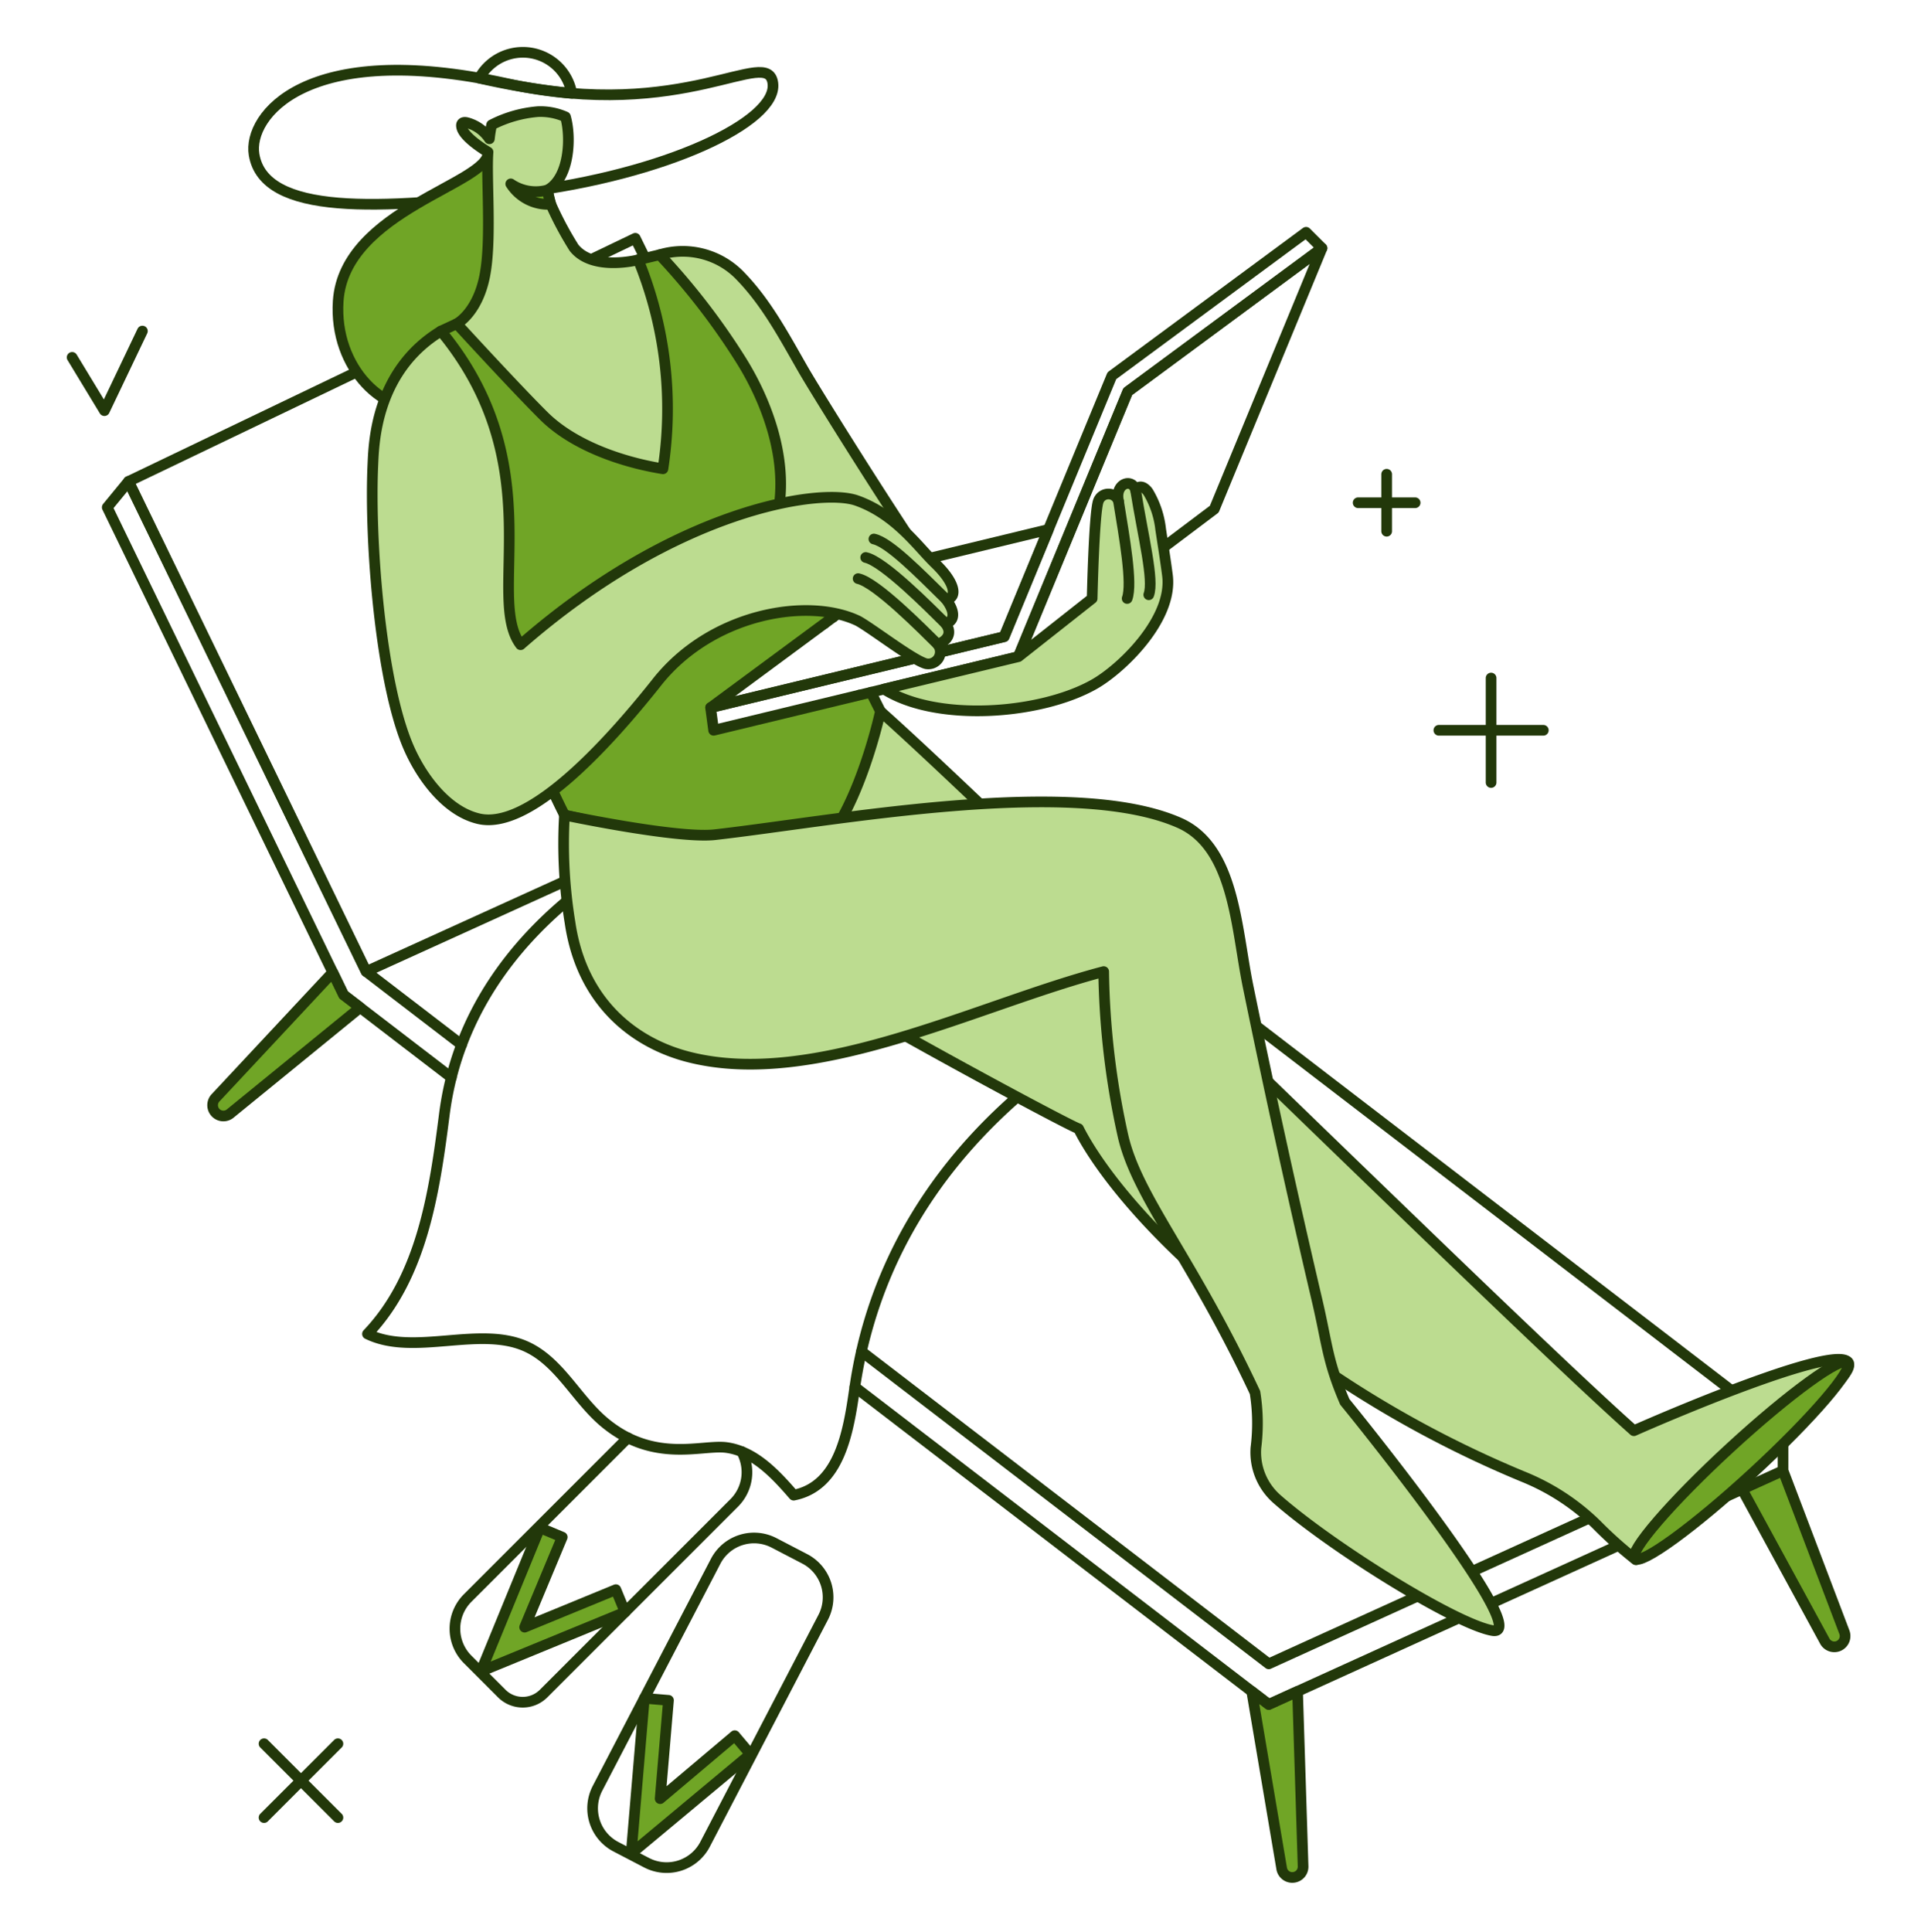 <svg xmlns="http://www.w3.org/2000/svg" width="180" height="181" fill="none" viewBox="0 0 180 181"><path stroke="#22380A" stroke-linecap="round" stroke-linejoin="round" d="M134.824 68.42h9.786m-4.893 4.893v-9.786m-12.456-16.425h5.338m-2.667 2.668v-5.336M24.743 163.369l6.92 6.919m-6.92 0 6.92-6.919M6.759 33.483l3.026 4.99 3.557-7.455M67.056 146.28l-11.068 21.266a4.058 4.058 0 0 0 1.727 5.475l2.875 1.497a4.061 4.061 0 0 0 5.476-1.727l11.068-21.266a4.06 4.06 0 0 0-1.726-5.476l-2.876-1.496a4.057 4.057 0 0 0-5.476 1.727Z"/><path fill="#70A526" d="m68.847 162.615-6.989 5.898.78-9.211-2.263-.192-1.232 14.552 11.168-9.311-1.464-1.736Z"/><path stroke="#22380A" stroke-linecap="round" stroke-linejoin="round" d="m68.847 162.615-6.989 5.898.78-9.211-2.263-.192-1.232 14.552 11.168-9.311-1.464-1.736Zm-10.016-27.909-15.017 15.017a4.066 4.066 0 0 0 0 5.742l3.202 3.203a2.779 2.779 0 0 0 3.022.601c.336-.14.641-.344.899-.601L68.8 140.804a4.057 4.057 0 0 0 .7-4.802"/><path fill="#70A526" d="m57.708 148.935-8.548 3.514 3.522-8.438-2.096-.874-5.521 13.45 13.507-5.55-.864-2.102Z"/><path stroke="#22380A" stroke-linecap="round" stroke-linejoin="round" d="m57.708 148.935-8.548 3.514 3.522-8.438-2.096-.874-5.521 13.45 13.507-5.55-.864-2.102Z"/><path fill="#70A526" d="m32.199 93.211-1.023-2.11-10.947 11.72a1.013 1.013 0 0 0-.033 1.415 1.01 1.01 0 0 0 1.414.06l12.14-9.9-1.551-1.185Z"/><path stroke="#22380A" stroke-linecap="round" stroke-linejoin="round" d="m32.199 93.211-1.023-2.11-10.947 11.72a1.013 1.013 0 0 0-.033 1.415 1.01 1.01 0 0 0 1.414.06l12.14-9.9-1.551-1.185Z"/><path fill="#70A526" d="m121.582 158.463-2.7 1.227-1.592-1.221 2.803 16.584a1.005 1.005 0 0 0 1.098.84 1.006 1.006 0 0 0 .91-1.039l-.519-16.391Z"/><path stroke="#22380A" stroke-linecap="round" stroke-linejoin="round" d="m121.582 158.463-2.7 1.227-1.592-1.221 2.803 16.584a1.005 1.005 0 0 0 1.098.84 1.006 1.006 0 0 0 .91-1.039l-.519-16.391Z"/><path fill="#70A526" d="m172.82 152.916-5.747-15.129-3.837 1.744 7.75 14.229a1.014 1.014 0 0 0 1.313.44 1.016 1.016 0 0 0 .521-1.284Z"/><path stroke="#22380A" stroke-linecap="round" stroke-linejoin="round" d="m172.82 152.916-5.747-15.129-3.837 1.744 7.75 14.229a1.014 1.014 0 0 0 1.313.44 1.016 1.016 0 0 0 .521-1.284ZM43.251 97.882l-8.942-6.858-22.265-45.92-1.994 2.43L32.198 93.21l10.092 7.739m37.813 29 38.781 29.74 48.188-21.904v-3.804l-48.188 21.903-38.16-29.265m1.773-57.497 84.575 64.86"/><path stroke="#22380A" stroke-linecap="round" stroke-linejoin="round" d="M77.247 58.424 59.529 22.326l-47.485 22.78 22.265 45.919 48.189-21.903-1.965-4.004"/><path stroke="#22380A" stroke-linecap="round" stroke-linejoin="round" d="M95.228 77.59a23.997 23.997 0 0 0-21.901-3.735c-27.005 8.808-30.88 24.187-31.698 30.61-.933 7.318-2.104 15.172-7.195 20.511 4.361 2.133 10.562-.846 14.955 1.219 3.029 1.423 4.59 4.784 7.13 6.968 4.695 4.006 9.265 2.145 11.552 2.456 2.61.355 4.576 2.474 6.3 4.462 4.275-.843 5.123-5.889 5.695-9.906 1.32-9.284 6.723-27.108 33.612-38.62L95.228 77.59ZM53.576 8.745a4.653 4.653 0 0 0-8.665-1.423 69.925 69.925 0 0 0 8.665 1.423Z"/><path stroke="#22380A" stroke-linecap="round" stroke-linejoin="round" d="M72.42 7.814c.442 3.6-10.094 8.565-23.515 10.208-13.42 1.644-24.163 2.193-25.099-3.55-.585-3.581 4.815-10.774 23.607-6.66 16.815 3.684 24.567-3.602 25.008.002Z"/><path fill="#70A526" d="M45.73 14.252c.2 2.923-13.47 5.415-14.04 13.95-.846 12.639 19.38 18.534 14.04-13.95Z"/><path stroke="#22380A" stroke-linecap="round" stroke-linejoin="round" d="M45.73 14.252c.2 2.923-13.47 5.415-14.04 13.95-.846 12.639 19.38 18.534 14.04-13.95Z"/><path fill="#BCDC90" d="M59.803 24.343s-4.27 1.108-6.026-1.142a31.778 31.778 0 0 1-2.165-4.065s-.117-.385-.315-1.33c2.07-1.115 2.242-4.95 1.689-6.857a5.79 5.79 0 0 0-2.591-.49c-1.51.125-2.98.546-4.328 1.24-.095.43-.165.864-.21 1.302a3.638 3.638 0 0 0-2.091-1.508c-.402-.104-.561.079-.52.337.063.841 1.74 1.972 2.484 2.417-.19 2.43.36 8.255-.315 11.634-.693 3.458-2.615 4.45-2.615 4.45s.648 13.05 7.479 18.248c5.922 4.5 16.65 2.166 17.347-6.654.633-7.964-7.823-17.582-7.823-17.582Z"/><path stroke="#22380A" stroke-linecap="round" stroke-linejoin="round" d="M59.803 24.343s-4.27 1.108-6.026-1.142a31.778 31.778 0 0 1-2.165-4.065s-.117-.385-.315-1.33c2.07-1.115 2.242-4.95 1.689-6.857a5.79 5.79 0 0 0-2.591-.49c-1.51.125-2.98.546-4.328 1.24-.095.43-.165.864-.21 1.302a3.638 3.638 0 0 0-2.091-1.508c-.402-.104-.561.079-.52.337.063.841 1.74 1.972 2.484 2.417-.19 2.43.36 8.255-.315 11.634-.693 3.458-2.615 4.45-2.615 4.45s.648 13.05 7.479 18.248c5.922 4.5 16.65 2.166 17.347-6.654.633-7.964-7.823-17.582-7.823-17.582Z"/><path fill="#70A526" d="M47.86 17.229a4.14 4.14 0 0 0 3.752 1.908 7.332 7.332 0 0 1-.31-1.332 4.152 4.152 0 0 1-3.443-.576Z"/><path stroke="#22380A" stroke-linecap="round" stroke-linejoin="round" d="M47.86 17.229a4.14 4.14 0 0 0 3.752 1.908 7.332 7.332 0 0 1-.31-1.332 4.152 4.152 0 0 1-3.443-.576Z"/><path fill="#BCDC90" d="m78.745 57.319 6.036-4.457 1.787-.432c-4.07-6.04-10.218-15.895-11.34-17.858-1.734-3.023-3.385-6.15-5.806-8.658a7.47 7.47 0 0 0-7.611-2.044c5.053 8.182 6.634 18.394 10.624 23.464 2.543 3.232 4.404 7.23 6.31 9.985Z"/><path stroke="#22380A" stroke-linecap="round" stroke-linejoin="round" d="M86.57 52.428c-4.07-6.04-10.218-15.895-11.34-17.858-1.734-3.023-3.385-6.15-5.806-8.658a7.47 7.47 0 0 0-7.612-2.045c5.053 8.183 6.635 18.394 10.624 23.465 2.546 3.233 4.406 7.23 6.312 9.99"/><path fill="#BCDC90" d="M153.099 134.042c-12.129-10.779-58.472-56.616-70.601-67.395L69.23 87.553c4.306 3.657 30.921 17.947 31.829 18.19.636 1.255 5.407 10.614 23.069 22.54a102.116 102.116 0 0 0 18.846 10.17 21.158 21.158 0 0 1 6.616 4.378 38.374 38.374 0 0 0 3.699 3.303s18.346-14.67 19.846-17.854c1.638-3.485-15.746 3.86-20.037 5.762Z"/><path stroke="#22380A" stroke-linecap="round" stroke-linejoin="round" d="M153.099 134.042c-12.129-10.779-58.472-56.616-70.601-67.395L69.23 87.553c4.306 3.657 30.921 17.947 31.829 18.19.636 1.255 5.407 10.614 23.069 22.54a102.116 102.116 0 0 0 18.846 10.17 21.158 21.158 0 0 1 6.616 4.378 38.374 38.374 0 0 0 3.699 3.303s18.346-14.67 19.846-17.854c1.638-3.485-15.746 3.86-20.037 5.762Z"/><path fill="#70A526" d="M164.237 137.994c5.52-5.083 9.516-9.725 8.923-10.369-.592-.643-5.548 2.955-11.069 8.038-5.522 5.083-9.517 9.726-8.924 10.369.593.644 5.548-2.956 11.07-8.038Z"/><path stroke="#22380A" stroke-linecap="round" stroke-linejoin="round" d="M164.237 137.994c5.52-5.083 9.516-9.725 8.923-10.369-.592-.643-5.548 2.955-11.069 8.038-5.522 5.083-9.517 9.726-8.924 10.369.593.644 5.548-2.956 11.07-8.038Z"/><path fill="#70A526" d="m66.871 68.42-.283-2.122 11.485-8.486-5.104-10.18c.832-5.056-1.328-10.393-3.584-13.965a64.05 64.05 0 0 0-7.576-9.8l-2.006.476a36.873 36.873 0 0 1 2.316 19.577c-3.846-.616-8.377-2.19-11.143-4.931-2.61-2.583-8.176-8.659-8.176-8.659l-1.484.689s3.361 19.911 6.766 33.231a72.934 72.934 0 0 0 4.812 12.11s12.749 2.84 19.543 4.74c6.558 1.834 10.068-14.463 10.06-14.459l-.893-1.782-14.733 3.56Z"/><path stroke="#22380A" stroke-linecap="round" stroke-linejoin="round" d="m78.073 57.812-5.104-10.18c.832-5.056-1.328-10.393-3.584-13.965a64.05 64.05 0 0 0-7.576-9.8l-2.006.476a36.873 36.873 0 0 1 2.316 19.577c-3.846-.616-8.377-2.19-11.143-4.931-2.61-2.583-8.176-8.659-8.176-8.659l-1.484.689s3.361 19.911 6.766 33.231a72.934 72.934 0 0 0 4.812 12.11s12.749 2.84 19.543 4.74c6.558 1.834 10.068-14.463 10.06-14.459l-.893-1.782"/><path fill="#BCDC90" d="M126.011 131.341c-1.654-3.846-1.651-5.482-2.61-9.558a1058.32 1058.32 0 0 1-6.451-29.351c-1.132-5.52-1.287-13.07-6.444-15.34-10.093-4.442-32.568-.12-43.526 1.11-3.528.396-14.09-1.839-14.09-1.839a45.897 45.897 0 0 0 .524 10.094c1.114 7.545 6.109 11.296 11.133 12.574 11.864 3.019 27.026-4.898 38.869-8.003a75.36 75.36 0 0 0 1.824 15.457c1.362 5.76 6.423 11.318 12.355 23.983.275 1.707.303 3.444.086 5.159a5.824 5.824 0 0 0 1.96 4.811c5.11 4.5 16.74 11.725 20.206 12.33 3.794.65-10.869-17.798-13.836-21.427Z"/><path stroke="#22380A" stroke-linecap="round" stroke-linejoin="round" d="M126.011 131.341c-1.654-3.846-1.651-5.482-2.61-9.558a1058.32 1058.32 0 0 1-6.451-29.351c-1.132-5.52-1.287-13.07-6.444-15.34-10.093-4.442-32.568-.12-43.526 1.11-3.528.396-14.09-1.839-14.09-1.839a45.897 45.897 0 0 0 .524 10.094c1.114 7.545 6.109 11.296 11.133 12.574 11.864 3.019 27.026-4.898 38.869-8.003a75.36 75.36 0 0 0 1.824 15.457c1.362 5.76 6.423 11.318 12.355 23.983.275 1.707.303 3.444.086 5.159a5.824 5.824 0 0 0 1.96 4.811c5.11 4.5 16.74 11.725 20.206 12.33 3.794.65-10.869-17.798-13.836-21.427ZM84.782 52.86 66.585 66.298l27.504-6.646 4.146-10.043-13.453 3.251Z"/><path stroke="#22380A" stroke-linecap="round" stroke-linejoin="round" d="m122.382 21.764-18.199 13.439L94.09 59.651l-27.505 6.646.283 2.123 28.555-6.9 10.248-24.83 18.2-13.439-1.489-1.488Z"/><path stroke="#22380A" stroke-linecap="round" stroke-linejoin="round" d="m95.423 61.52 10.248-24.83 18.2-13.438-10.092 24.45-18.356 13.819Z"/><path fill="#BCDC90" d="M87.591 52.747c-1.55-1.491-3.65-4.553-7.311-5.85-3.42-1.213-16.963.784-31.5 13.506-3.358-4.41 2.96-16.789-7.462-29.383-6.192 3.772-6.292 10.673-6.382 12.57-.317 6.964.687 20.381 3.388 26.514 1.229 2.79 3.557 5.903 6.524 6.602 4.648 1.096 11.872-6.701 16.633-12.695 5.13-6.58 14.237-8.076 18.912-5.843 1.325.72 5.173 3.709 6.39 4.017a1.13 1.13 0 0 0 1.07-1.83c.85-.27 1.479-1.029.707-1.98.65-.032 1.202-.77.06-2.257.938.018 1.201-1.231-1.029-3.37Z"/><path stroke="#22380A" stroke-linecap="round" stroke-linejoin="round" d="M87.591 52.747c-1.55-1.491-3.65-4.553-7.311-5.85-3.42-1.213-16.963.784-31.5 13.506-3.358-4.41 2.96-16.789-7.462-29.383-6.192 3.772-6.292 10.673-6.382 12.57-.317 6.964.687 20.381 3.388 26.514 1.229 2.79 3.557 5.903 6.524 6.602 4.648 1.096 11.872-6.701 16.633-12.695 5.13-6.58 14.237-8.076 18.912-5.843 1.325.72 5.173 3.709 6.39 4.017a1.13 1.13 0 0 0 1.07-1.83c.85-.27 1.479-1.029.707-1.98.65-.032 1.202-.77.06-2.257.938.018 1.201-1.231-1.029-3.37Z"/><path stroke="#22380A" stroke-linecap="round" stroke-linejoin="round" d="M80.408 54.21c1.71.366 6.035 4.757 7.449 6.148m-6.741-8.128c1.71.366 6.03 4.757 7.447 6.148M81.885 50.5c1.452.31 4.314 3.24 6.738 5.621"/><path fill="#BCDC90" d="M109.393 53.905c-.186-1.44-.417-2.86-.636-4.31a8.633 8.633 0 0 0-1.183-3.51c-.47-.63-.916-.559-1.17-.168-.312-1.158-1.974-.643-1.594 1.04a.998.998 0 0 0-.957-.676 1 1 0 0 0-.945.693c-.398 1.207-.572 9.1-.572 9.1l-6.91 5.45-12.59 3.037c4.895 3.117 14.639 2.41 19.689-.45 2.555-1.444 7.4-6.093 6.868-10.206Z"/><path stroke="#22380A" stroke-linecap="round" stroke-linejoin="round" d="M109.393 53.905c-.186-1.44-.417-2.86-.636-4.31a8.633 8.633 0 0 0-1.183-3.51c-.47-.63-.916-.559-1.17-.168-.312-1.158-1.974-.643-1.594 1.04a.998.998 0 0 0-.957-.676 1 1 0 0 0-.945.693c-.398 1.207-.572 9.1-.572 9.1l-6.91 5.45-12.59 3.037c4.895 3.117 14.639 2.41 19.689-.45 2.555-1.444 7.4-6.093 6.868-10.206Z"/><path stroke="#22380A" stroke-linecap="round" stroke-linejoin="round" d="M105.615 56.072c.518-1.408-.261-5.711-.81-9.117m2.836 8.768c.507-1.379-.523-5.39-1.236-9.81"/></svg>